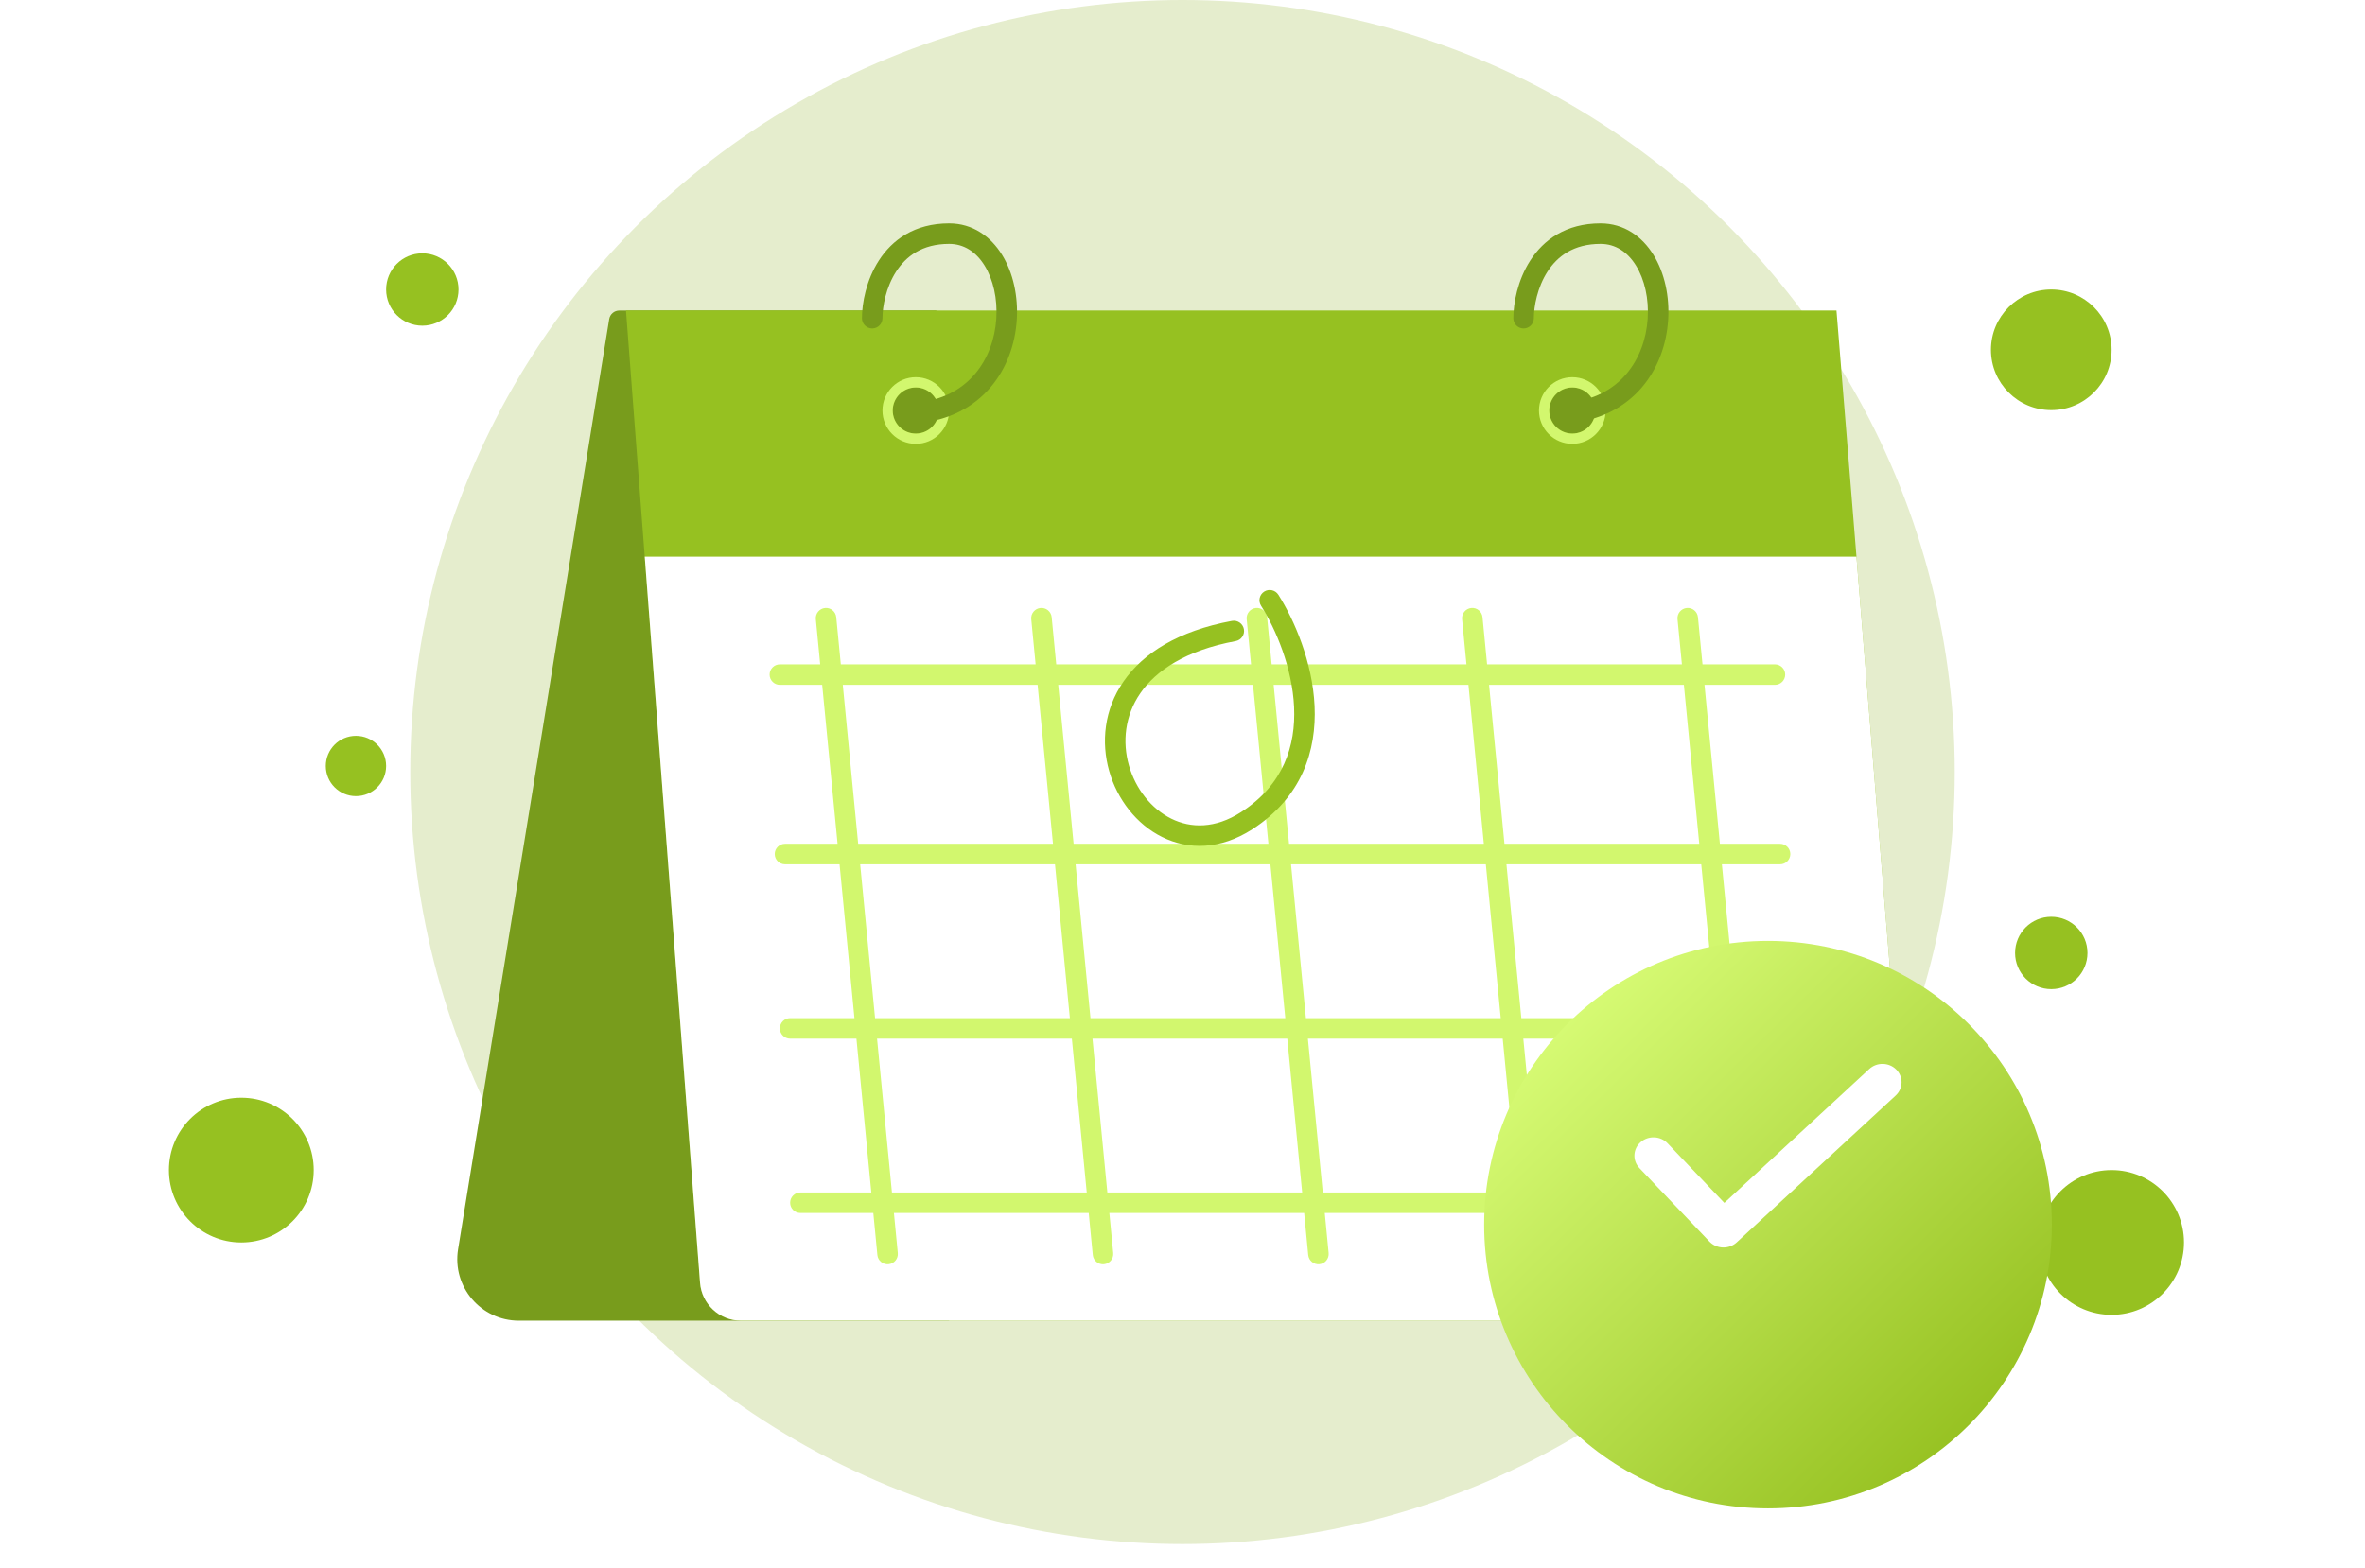 <svg width="196" height="130" viewBox="0 0 196 130" fill="none" xmlns="http://www.w3.org/2000/svg">
<circle cx="98" cy="64" r="64" fill="#E5EDCD"/>
<path d="M32 63.5C32 64.881 30.881 66 29.5 66C28.119 66 27 64.881 27 63.5C27 62.119 28.119 61 29.5 61C30.881 61 32 62.119 32 63.5Z" fill="#96C121"/>
<path d="M173 79C173 80.657 171.657 82 170 82C168.343 82 167 80.657 167 79C167 77.343 168.343 76 170 76C171.657 76 173 77.343 173 79Z" fill="#96C121"/>
<path d="M38 24C38 25.657 36.657 27 35 27C33.343 27 32 25.657 32 24C32 22.343 33.343 21 35 21C36.657 21 38 22.343 38 24Z" fill="#96C121"/>
<path d="M26 97C26 100.314 23.314 103 20 103C16.686 103 14 100.314 14 97C14 93.686 16.686 91 20 91C23.314 91 26 93.686 26 97Z" fill="#96C121"/>
<path d="M175 29C175 31.761 172.761 34 170 34C167.239 34 165 31.761 165 29C165 26.239 167.239 24 170 24C172.761 24 175 26.239 175 29Z" fill="#96C121"/>
<path d="M181 103C181 106.314 178.314 109 175 109C171.686 109 169 106.314 169 103C169 99.686 171.686 97 175 97C178.314 97 181 99.686 181 103Z" fill="#96C121"/>
<path d="M37.964 103.565L50.489 26.457C50.556 26.046 50.911 25.743 51.328 25.743H77.597L78.66 109.484H42.999C39.855 109.484 37.46 106.668 37.964 103.565Z" fill="#789C1C"/>
<path d="M58.017 106.341L51.88 25.743H152.199L159 109.484H61.408C59.63 109.484 58.152 108.114 58.017 106.341Z" fill="#96C121"/>
<path d="M53.434 46.147L58.017 106.341C58.152 108.114 59.63 109.484 61.408 109.484H159L153.856 46.147H53.434Z" fill="white"/>
<path fill-rule="evenodd" clip-rule="evenodd" d="M68.376 50.401C68.844 50.356 69.259 50.698 69.304 51.166L69.683 55.073H85.828L85.465 51.33C85.42 50.862 85.762 50.447 86.23 50.401C86.697 50.356 87.112 50.698 87.158 51.166L87.536 55.073H103.681L103.319 51.33C103.273 50.862 103.616 50.447 104.083 50.401C104.55 50.356 104.966 50.698 105.011 51.166L105.389 55.073H121.534L121.172 51.33C121.127 50.862 121.469 50.447 121.936 50.401C122.404 50.356 122.819 50.698 122.864 51.166L123.243 55.073H139.388L139.025 51.33C138.98 50.862 139.322 50.447 139.79 50.401C140.257 50.356 140.672 50.698 140.718 51.166L141.096 55.073H147.098C147.567 55.073 147.948 55.454 147.948 55.923C147.948 56.393 147.567 56.774 147.098 56.774H141.26L142.536 69.951H147.523C147.992 69.951 148.373 70.332 148.373 70.801C148.373 71.271 147.992 71.651 147.523 71.651H142.7L143.934 84.404H147.948C148.417 84.404 148.798 84.784 148.798 85.254C148.798 85.724 148.417 86.104 147.948 86.104H144.099L145.333 98.856H148.798C149.268 98.856 149.648 99.237 149.648 99.707C149.648 100.176 149.268 100.557 148.798 100.557H145.497L145.819 103.876C145.864 104.343 145.522 104.758 145.054 104.804C144.587 104.849 144.171 104.507 144.126 104.039L143.789 100.557H127.644L127.965 103.876C128.011 104.343 127.668 104.758 127.201 104.804C126.734 104.849 126.318 104.507 126.273 104.039L125.936 100.557H109.791L110.112 103.876C110.157 104.343 109.815 104.758 109.348 104.804C108.88 104.849 108.465 104.507 108.42 104.039L108.083 100.557H91.938L92.259 103.876C92.304 104.343 91.962 104.758 91.494 104.804C91.027 104.849 90.612 104.507 90.566 104.039L90.229 100.557H74.084L74.405 103.876C74.451 104.343 74.108 104.758 73.641 104.804C73.174 104.849 72.758 104.507 72.713 104.039L72.376 100.557H66.333C65.863 100.557 65.483 100.176 65.483 99.707C65.483 99.237 65.863 98.856 66.333 98.856H72.211L70.977 86.104H65.483C65.013 86.104 64.632 85.724 64.632 85.254C64.632 84.784 65.013 84.404 65.483 84.404H70.813L69.579 71.651H65.058C64.588 71.651 64.207 71.271 64.207 70.801C64.207 70.332 64.588 69.951 65.058 69.951H69.414L68.139 56.774H64.632C64.163 56.774 63.782 56.393 63.782 55.923C63.782 55.454 64.163 55.073 64.632 55.073H67.974L67.612 51.33C67.567 50.862 67.909 50.447 68.376 50.401ZM69.847 56.774L71.122 69.951H87.267L85.992 56.774H69.847ZM87.7 56.774L88.976 69.951H105.121L103.845 56.774H87.7ZM105.554 56.774L106.829 69.951H122.974L121.699 56.774H105.554ZM123.407 56.774L124.682 69.951H140.827L139.552 56.774H123.407ZM140.992 71.651H124.847L126.081 84.404H142.226L140.992 71.651ZM142.391 86.104H126.245L127.48 98.856H143.625L142.391 86.104ZM125.771 98.856L124.537 86.104H108.392L109.626 98.856H125.771ZM107.918 98.856L106.684 86.104H90.539L91.773 98.856H107.918ZM90.065 98.856L88.831 86.104H72.686L73.92 98.856H90.065ZM72.521 84.404H88.666L87.432 71.651H71.287L72.521 84.404ZM89.14 71.651L90.374 84.404H106.519L105.285 71.651H89.14ZM106.994 71.651L108.228 84.404H124.373L123.139 71.651H106.994Z" fill="#D2F76E"/>
<path fill-rule="evenodd" clip-rule="evenodd" d="M104.773 49.041C105.17 48.79 105.695 48.909 105.946 49.306C107.276 51.412 108.778 54.89 108.946 58.525C109.116 62.206 107.909 66.089 103.775 68.753C101.141 70.45 98.486 70.465 96.316 69.391C94.182 68.336 92.591 66.268 91.923 63.913C91.251 61.546 91.496 58.834 93.111 56.496C94.726 54.158 97.636 52.3 102.097 51.474C102.559 51.389 103.002 51.694 103.088 52.156C103.173 52.617 102.868 53.061 102.407 53.146C98.26 53.914 95.803 55.59 94.509 57.463C93.215 59.336 93.009 61.513 93.558 63.449C94.112 65.399 95.417 67.05 97.07 67.867C98.685 68.667 100.706 68.708 102.854 67.324C106.371 65.057 107.396 61.819 107.247 58.604C107.097 55.342 105.729 52.147 104.509 50.214C104.258 49.817 104.376 49.292 104.773 49.041Z" fill="#96C121"/>
<path d="M75.897 35.945C76.954 35.945 77.81 35.088 77.81 34.032C77.81 32.976 76.954 32.119 75.897 32.119C74.841 32.119 73.984 32.976 73.984 34.032C73.984 35.088 74.841 35.945 75.897 35.945Z" fill="#789C1C"/>
<path d="M130.307 35.945C131.364 35.945 132.22 35.088 132.22 34.032C132.22 32.976 131.364 32.119 130.307 32.119C129.251 32.119 128.394 32.976 128.394 34.032C128.394 35.088 129.251 35.945 130.307 35.945Z" fill="#789C1C"/>
<path fill-rule="evenodd" clip-rule="evenodd" d="M78.66 34.032C78.66 35.558 77.423 36.795 75.897 36.795C74.371 36.795 73.134 35.558 73.134 34.032C73.134 32.506 74.371 31.269 75.897 31.269C77.423 31.269 78.66 32.506 78.66 34.032ZM75.897 35.945C76.954 35.945 77.81 35.089 77.81 34.032C77.81 32.976 76.954 32.119 75.897 32.119C74.841 32.119 73.984 32.976 73.984 34.032C73.984 35.089 74.841 35.945 75.897 35.945Z" fill="#D2F76E"/>
<path fill-rule="evenodd" clip-rule="evenodd" d="M133.07 34.032C133.07 35.558 131.833 36.795 130.307 36.795C128.781 36.795 127.544 35.558 127.544 34.032C127.544 32.506 128.781 31.269 130.307 31.269C131.833 31.269 133.07 32.506 133.07 34.032ZM130.307 35.945C131.364 35.945 132.22 35.089 132.22 34.032C132.22 32.976 131.364 32.119 130.307 32.119C129.251 32.119 128.394 32.976 128.394 34.032C128.394 35.089 129.251 35.945 130.307 35.945Z" fill="#D2F76E"/>
<path fill-rule="evenodd" clip-rule="evenodd" d="M74.269 22.511C73.422 23.823 73.134 25.407 73.134 26.381C73.134 26.85 72.753 27.231 72.284 27.231C71.814 27.231 71.434 26.85 71.434 26.381C71.434 25.158 71.778 23.235 72.841 21.589C73.933 19.898 75.781 18.517 78.66 18.517C80.613 18.517 82.108 19.606 83.046 21.125C83.975 22.629 84.393 24.591 84.264 26.543C84.134 28.501 83.45 30.517 82.086 32.113C80.71 33.724 78.681 34.861 75.969 35.092C75.501 35.131 75.09 34.784 75.05 34.317C75.01 33.849 75.357 33.437 75.825 33.397C78.108 33.203 79.718 32.268 80.793 31.009C81.881 29.736 82.458 28.086 82.567 26.431C82.677 24.769 82.312 23.172 81.6 22.019C80.897 20.881 79.895 20.217 78.66 20.217C76.427 20.217 75.087 21.245 74.269 22.511Z" fill="#789C1C"/>
<path fill-rule="evenodd" clip-rule="evenodd" d="M128.254 22.511C127.407 23.823 127.119 25.407 127.119 26.381C127.119 26.85 126.738 27.231 126.269 27.231C125.799 27.231 125.419 26.85 125.419 26.381C125.419 25.158 125.763 23.235 126.826 21.589C127.918 19.898 129.766 18.517 132.645 18.517C134.598 18.517 136.093 19.606 137.031 21.125C137.96 22.629 138.378 24.591 138.249 26.543C138.119 28.501 137.435 30.517 136.071 32.113C134.695 33.724 132.666 34.861 129.954 35.092C129.486 35.131 129.075 34.784 129.035 34.317C128.995 33.849 129.342 33.437 129.81 33.397C132.093 33.203 133.703 32.268 134.778 31.009C135.866 29.736 136.443 28.086 136.552 26.431C136.662 24.769 136.297 23.172 135.585 22.019C134.883 20.881 133.881 20.217 132.645 20.217C130.412 20.217 129.072 21.245 128.254 22.511Z" fill="#789C1C"/>
<g filter="url(#filter0_dd_323_12)">
<circle cx="146.523" cy="95.523" r="23.523" fill="url(#paint0_linear_323_12)"/>
</g>
<path fill-rule="evenodd" clip-rule="evenodd" d="M157.151 88.665C157.756 89.272 157.736 90.235 157.106 90.817L143.928 102.994C143.621 103.277 143.208 103.43 142.782 103.417C142.357 103.404 141.955 103.226 141.667 102.924L135.869 96.836C135.279 96.216 135.322 95.254 135.966 94.686C136.61 94.118 137.61 94.159 138.2 94.779L142.905 99.719L154.916 88.621C155.546 88.039 156.547 88.059 157.151 88.665Z" fill="white"/>
<defs>
<filter id="filter0_dd_323_12" x="117" y="70" width="59.045" height="59.045" filterUnits="userSpaceOnUse" color-interpolation-filters="sRGB">
<feFlood flood-opacity="0" result="BackgroundImageFix"/>
<feColorMatrix in="SourceAlpha" type="matrix" values="0 0 0 0 0 0 0 0 0 0 0 0 0 0 0 0 0 0 127 0" result="hardAlpha"/>
<feMorphology radius="2" operator="erode" in="SourceAlpha" result="effect1_dropShadow_323_12"/>
<feOffset dy="2"/>
<feGaussianBlur stdDeviation="2"/>
<feColorMatrix type="matrix" values="0 0 0 0 0.051 0 0 0 0 0.063 0 0 0 0 0.09 0 0 0 0.04 0"/>
<feBlend mode="normal" in2="BackgroundImageFix" result="effect1_dropShadow_323_12"/>
<feColorMatrix in="SourceAlpha" type="matrix" values="0 0 0 0 0 0 0 0 0 0 0 0 0 0 0 0 0 0 127 0" result="hardAlpha"/>
<feMorphology radius="2" operator="erode" in="SourceAlpha" result="effect2_dropShadow_323_12"/>
<feOffset dy="4"/>
<feGaussianBlur stdDeviation="4"/>
<feColorMatrix type="matrix" values="0 0 0 0 0.051 0 0 0 0 0.063 0 0 0 0 0.09 0 0 0 0.12 0"/>
<feBlend mode="normal" in2="effect1_dropShadow_323_12" result="effect2_dropShadow_323_12"/>
<feBlend mode="normal" in="SourceGraphic" in2="effect2_dropShadow_323_12" result="shape"/>
</filter>
<linearGradient id="paint0_linear_323_12" x1="127.833" y1="78.5" x2="162.833" y2="114" gradientUnits="userSpaceOnUse">
<stop stop-color="#D8FC76"/>
<stop offset="1" stop-color="#96C121"/>
</linearGradient>
</defs>
</svg>
